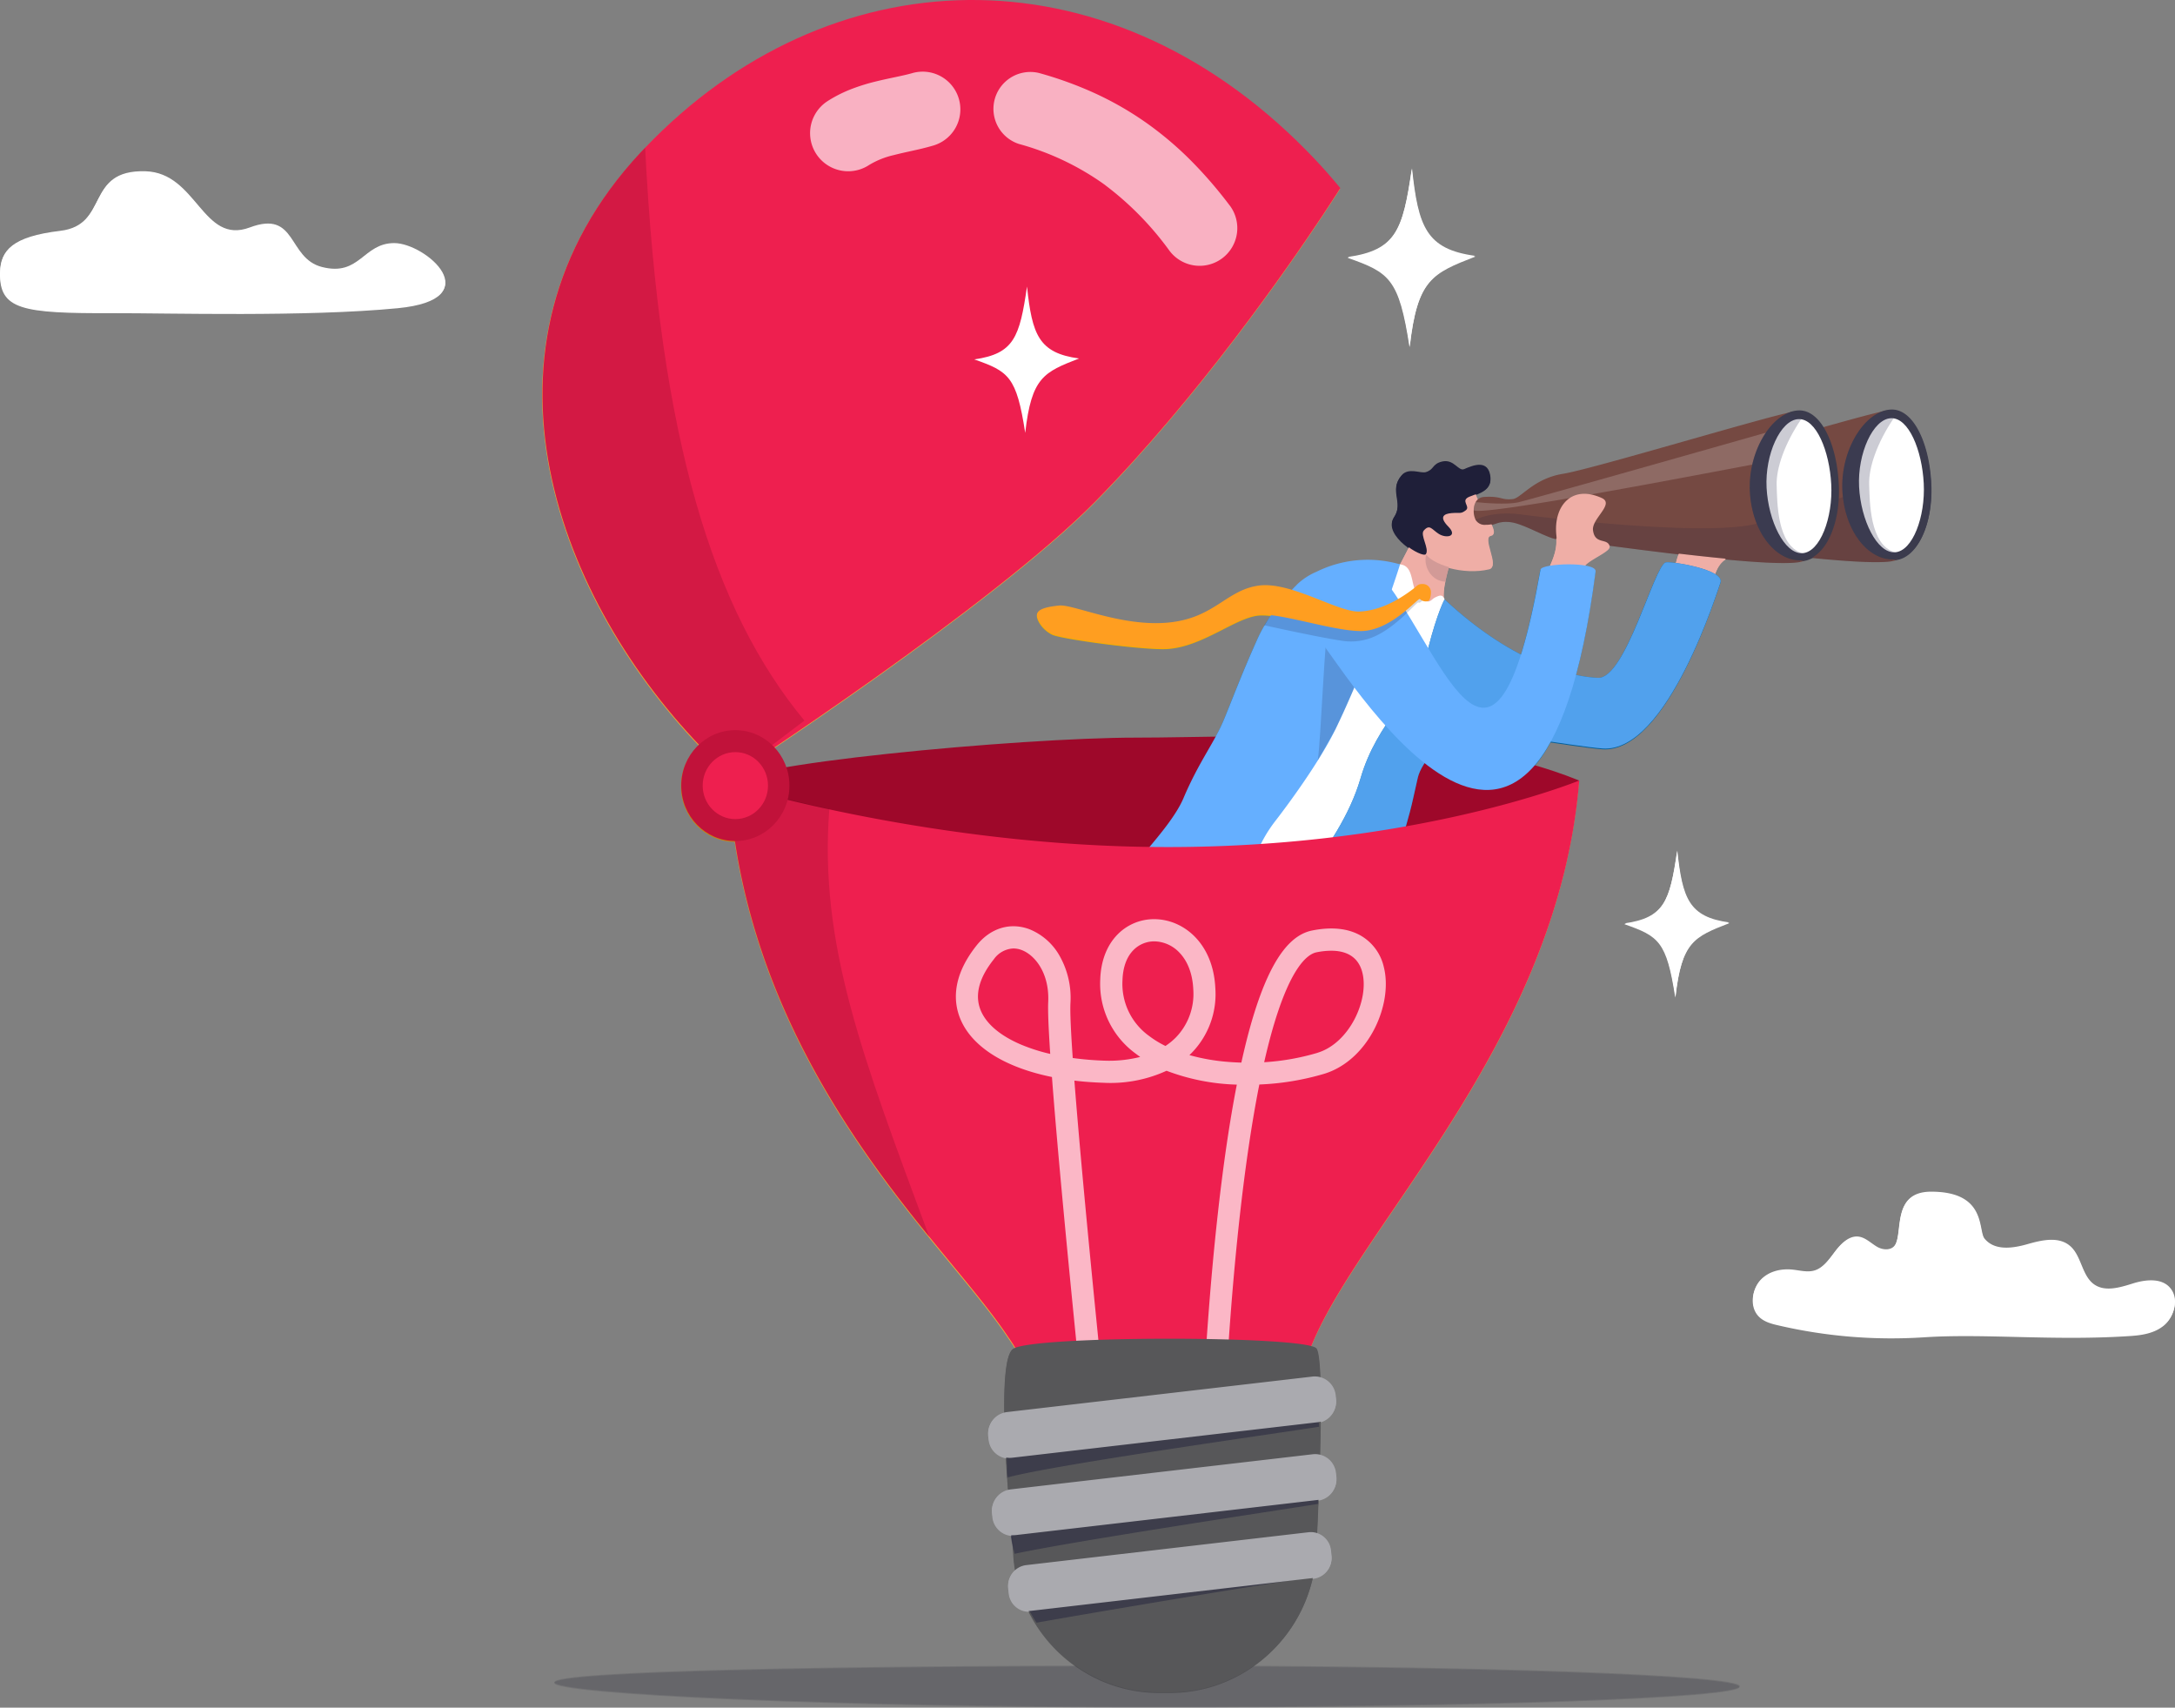 <svg xmlns="http://www.w3.org/2000/svg" width="613.376" height="481.532" viewBox="0 0 613.376 481.532">
  <rect x="0" y="0" width="613.376" height="481.532" fill="#808080" stroke="none"/>
  <g id="Group_1574" data-name="Group 1574" transform="translate(-142.402 -102.856)">
    <path id="Path_52960" data-name="Path 52960" d="M928.93,1786.391c0,3.214,78.865,6.968,169.737,6.968s164.55-2.613,164.55-5.84-73.665-5.84-164.55-5.84S928.93,1783.165,928.93,1786.391Z" transform="translate(-630.253 -1208.97)" fill="#32323f" opacity="0.18"/>
    <path id="Path_52961" data-name="Path 52961" d="M1321.739,978.831c-39.53-16-92.219-12.1-124.993-12.1s-115.378,7.675-114.85,13.4,27.835,58.007,60.613,58.007,152.957-28.484,152.957-28.484Z" transform="translate(-734.056 -655.652)" fill="#db9923"/>
    <path id="Path_52962" data-name="Path 52962" d="M1816.82,708.251a5.628,5.628,0,0,0,.517,2.716,2.971,2.971,0,0,0,2.838,1.424c2.912.058,3.262-1.388,7.1-.964s11.008,4.953,13.5,4.843c2.25-.1,57.759,8.4,68.2,6.37a5.9,5.9,0,0,0,.913-.247c.472-.183.736-.415.768-.7.042-.354.077-.884.106-1.559.321-7.045.071-30.091-1.607-37.5-.338-1.475-.73-2.33-1.189-2.311a15.434,15.434,0,0,0-2.189.392c-11.056,2.491-55.78,16-63.7,17.268-8.388,1.34-11.843,6.871-14.224,7.138-3.365.373-3.079-.893-8.015-.6C1817.167,704.671,1816.81,707.22,1816.82,708.251Z" transform="translate(-1232.787 -461.578)" fill="#754942"/>
    <path id="Path_52963" data-name="Path 52963" d="M1818.43,758.939a3,3,0,0,0,2.838,1.424c2.912.058,3.262-1.388,7.1-.964s11.008,4.953,13.5,4.843c2.25-.1,57.76,8.4,68.2,6.37l-.112-.193-1.427-2.452c-2.783-4.779-5.412-9.285-7.26-12.447l-2.639-4.5a5.737,5.737,0,0,1-2.7,1.755c-11.959,4.747-56.705,5.756-64.7,4.705C1824.363,756.551,1820.047,758.158,1818.43,758.939Z" transform="translate(-1233.881 -509.55)" fill="#1f1f39" opacity="0.16"/>
    <path id="Path_52964" data-name="Path 52964" d="M2059.054,702.639c.437,8.4,4.207,15.131,9.082,17.953A10,10,0,0,0,2073.97,722c6.2-.482,10.753-9.944,10.153-21.494s-5.142-21.015-11.352-20.768a8.178,8.178,0,0,0-2.645.566h0a12.275,12.275,0,0,0-3.979,2.622C2061.777,687.084,2058.646,694.749,2059.054,702.639Z" transform="translate(-1397.147 -461.175)" fill="#3b3b4d"/>
    <path id="Path_52965" data-name="Path 52965" d="M2073.713,706.7c.485,9.368,5.039,18.73,10.075,18.47s8.645-10.047,8.16-19.415-4.245-18.64-9.281-18.393S2073.227,697.326,2073.713,706.7Z" transform="translate(-1407.094 -466.346)" fill="#fff"/>
    <path id="Path_52966" data-name="Path 52966" d="M2059.054,703.843c.437,8.4,4.207,15.131,9.082,17.953,4.763.411,10.066.694,5.7-.595-7.119-2.105-7.07-14.321-7.238-19.122s2.269-11.8,6.9-18.64l-3.378-1.928h0c-.122.08-1.928,1.25-3.979,2.622C2061.777,688.288,2058.646,695.953,2059.054,703.843Z" transform="translate(-1397.147 -462.379)" fill="#3d3d59" opacity="0.26"/>
    <path id="Path_52967" data-name="Path 52967" d="M1922.857,790.2c1.729-14.279,8.459-7.1,11.621-15.105.517-1.314-5.8-10.429-11.248-7.739s-9.674,10.847-10.423,15.022,4.159,6.45,5.627,6.428S1922.857,790.2,1922.857,790.2Z" transform="translate(-1297.873 -520.301)" fill="#efaea6"/>
    <path id="Path_52968" data-name="Path 52968" d="M1654.68,799.461l9.776,5.4s9.555,5.113,8.427,2.25c-1.51-3.831-.257-6.887-.582-9.227a18.041,18.041,0,0,1,.4-5.431,56.874,56.874,0,0,1,1.784-6.711l.418-.778-.3-2.719-.884-7.958s-8.054,1.241-9.992,5.734C1661.959,784.124,1655.712,794.659,1654.68,799.461Z" transform="translate(-1122.758 -525.341)" fill="#efaea6"/>
    <path id="Path_52969" data-name="Path 52969" d="M1698.907,807.445a56.88,56.88,0,0,1,1.784-6.711l.418-.778-.3-2.719-1.028-.858a49.629,49.629,0,0,0-5.669,2.693C1692.252,800.372,1693.428,807.114,1698.907,807.445Z" transform="translate(-1148.958 -540.332)" fill="#1f1f39" opacity="0.14"/>
    <path id="Path_52970" data-name="Path 52970" d="M1550.857,815.6c4.766.485,2.3,7.97,6.5,10.027,2.211,1.086,2.111-.141,3.619-.8.926-.408,1.845-.913,2.459.614,12.463,31.027-32.216,79.318-31.062,84.367.942,4.133-19.926,4.127-30.162-3.214-14.032-10.043-6.219-27.125-4.458-30.284s34.067-55.87,34.067-55.87A89.864,89.864,0,0,0,1550.857,815.6Z" transform="translate(-1013.712 -553.375)" fill="#fff"/>
    <path id="Path_52971" data-name="Path 52971" d="M1689.044,819.542c-.643,1.565-14.826,48.054-33.247,46.7-8.147-.6-35.462-5.766-40.88-4.085-4.126,1.286-10.149,7.835-11.191,12.3-.835,3.593-1.539,7.1-2.23,9.642-1.774,6.511-8.208,29.937-12.855,33.029-6.229,4.152-22.025,4.107-23.808.321-3.06-6.521,16.568-21.629,22.735-42.786,4.766-16.355,15.532-22.841,19.032-36.532,2.645-10.362,4.667-13.939,4.667-13.939,20.292,18.962,37.213,21.931,43.287,22.127,7.8.254,15.809-31.586,19.071-32.547C1674.928,813.371,1690.586,815.791,1689.044,819.542Z" transform="translate(-1061.566 -552.104)" fill="#0267a4"/>
    <path id="Path_52972" data-name="Path 52972" d="M1689.044,819.542c-.643,1.565-14.826,48.054-33.247,46.7-8.147-.6-35.462-5.766-40.88-4.085-4.126,1.286-10.149,7.835-11.191,12.3-.835,3.593-1.539,7.1-2.23,9.642-1.774,6.511-8.208,29.937-12.855,33.029-6.229,4.152-22.025,4.107-23.808.321-3.06-6.521,16.568-21.629,22.735-42.786,4.766-16.355,15.532-22.841,19.032-36.532,2.645-10.362,4.667-13.939,4.667-13.939,20.292,18.962,37.213,21.931,43.287,22.127,7.8.254,15.809-31.586,19.071-32.547C1674.928,813.371,1690.586,815.791,1689.044,819.542Z" transform="translate(-1061.566 -552.104)" fill="#1f1f39" opacity="0.11"/>
    <path id="Path_52973" data-name="Path 52973" d="M1423.634,904.961c-1.073,8.89,22.275,8.035,30.827,3.9,7.093-3.448,4.821-12.415,13.444-23.564,4.364-5.631,11.457-15.491,15.786-23.574.427-.8.826-1.578,1.2-2.333,3.089-6.351,6.061-13.357,8.677-19.99,1.2-3.015,2.324-5.955,3.352-8.722.643-1.777,1.286-3.484,1.861-5.091,2.137-5.955,3.667-10.606,4.3-12.653a32.611,32.611,0,0,0-23.567,2.079,18.527,18.527,0,0,0-5.438,3.535c-1.314,1.392-7.594,7.392-11.2,15.391-4.352,9.642-7.025,16.854-9.455,22.738-2.677,6.492-7.042,11.84-11.425,22.195C1438.068,888.146,1424.2,900.317,1423.634,904.961Z" transform="translate(-965.942 -550.691)" fill="#0069a8"/>
    <path id="Path_52974" data-name="Path 52974" d="M1601.829,865.15c-1.064,2.571-2.208,33.816-3.079,39.36.427-.794,4.628-8.073,5-8.828,3.089-6.351,6.061-13.357,8.677-19.99Z" transform="translate(-1084.803 -587)" fill="#1f1f39" opacity="0.18"/>
    <path id="Path_52975" data-name="Path 52975" d="M1700.556,753.23c1.179,4.123,7.3,11.21,4.464,11.785s2.5,8.706-.495,9.426c-7.257,1.748-16.571-1.141-18.216-4.47s-3.079-13.286-3.079-13.286Z" transform="translate(-1142.132 -511.05)" fill="#efaea6"/>
    <path id="Path_52976" data-name="Path 52976" d="M1680.714,739.667c2.356-.206,2.536.321,3.995-.791s-1.771-2.761,1.141-3.879,6.18-1.986,5.814-5.492c-.533-5.078-4.8-3.391-7.392-2.25-1.684.736-2.873-2.992-6.351-2.105-2.729.7-2.089,2.25-4.5,2.966-1.453.44-4.821-1.4-6.788.858-3.632,4.178.749,7.517-2.118,11.782-3.343,4.972,8.035,11.772,8.935,10.48,1.057-1.51-1.707-5.38-.585-6.653,1.687-1.928,2.272-.273,4.249.964,2.115,1.311,5.422.736,2.667-2.07S1678.583,739.85,1680.714,739.667Z" transform="translate(-1129.017 -491.901)" fill="#1f1f39"/>
    <path id="Path_52977" data-name="Path 52977" d="M1735.619,709.048a5.67,5.67,0,0,0,.514,2.716,2.969,2.969,0,0,0,2.841,1.424c2.912.055,3.259-1.392,7.1-.964s11.008,4.956,13.5,4.843c2.25-.1,57.76,8.4,68.2,6.37a5.521,5.521,0,0,0,.91-.247c.472-.183.739-.411.771-.694.039-.357.077-.884.106-1.562.321-7.045.071-30.088-1.607-37.493-.321-1.475-.73-2.33-1.186-2.311a15.215,15.215,0,0,0-2.192.389c-11.056,2.494-55.776,16.005-63.7,17.271-8.388,1.34-11.843,6.868-14.224,7.138-3.368.373-3.082-.893-8.035-.6a2.844,2.844,0,0,0-2.484,1.5A4.73,4.73,0,0,0,1735.619,709.048Z" transform="translate(-1177.684 -462.121)" fill="#754942"/>
    <path id="Path_52978" data-name="Path 52978" d="M1737.22,759.746a3.016,3.016,0,0,0,2.838,1.424c2.915.055,3.262-1.392,7.1-.964s11,4.956,13.5,4.843c2.25-.1,57.763,8.407,68.2,6.37l-.112-.19-1.43-2.455c-2.783-4.779-5.412-9.282-7.26-12.444l-2.639-4.5c-.415.643,2.224,7.958.874,8.494-11.959,4.75-60.276-.964-68.275-2.034C1743.153,757.348,1738.84,758.955,1737.22,759.746Z" transform="translate(-1178.771 -510.1)" fill="#1f1f39" opacity="0.16"/>
    <path id="Path_52979" data-name="Path 52979" d="M1735.619,719.825c1.967,2.047,73.372-11.949,80.989-13.276l4.821-9.539s-70.384,20.042-73.408,20.643-8.453.244-10.747,0c-.415-.042-.8-.064-1.135-.064A4.731,4.731,0,0,0,1735.619,719.825Z" transform="translate(-1177.684 -472.898)" fill="#fff" opacity="0.18"/>
    <path id="Path_52980" data-name="Path 52980" d="M1977.854,703.429c.434,8.4,4.207,15.134,9.082,17.956a10.01,10.01,0,0,0,5.83,1.411c6.2-.482,10.754-9.947,10.156-21.5s-5.142-21.012-11.354-20.768a8.246,8.246,0,0,0-2.642.566h0a12.182,12.182,0,0,0-3.979,2.619C1980.577,687.877,1977.446,695.539,1977.854,703.429Z" transform="translate(-1342.044 -461.711)" fill="#3b3b4d"/>
    <path id="Path_52981" data-name="Path 52981" d="M1992.5,707.494c.489,9.372,5.042,18.73,10.079,18.47s8.645-10.043,8.16-19.415-4.249-18.64-9.282-18.39S1992.017,698.122,1992.5,707.494Z" transform="translate(-1351.983 -466.889)" fill="#fff"/>
    <path id="Path_52982" data-name="Path 52982" d="M1977.854,704.64c.434,8.4,4.207,15.134,9.082,17.956,4.763.411,10.066.691,5.7-.6-7.119-2.105-7.07-14.318-7.241-19.119s2.272-11.808,6.9-18.64l-3.375-1.928h0c-.125.08-1.928,1.25-3.979,2.619C1980.577,689.088,1977.446,696.75,1977.854,704.64Z" transform="translate(-1342.044 -462.922)" fill="#3d3d59" opacity="0.26"/>
    <path id="Path_52983" data-name="Path 52983" d="M1807.482,774.167c.5-1.678,7.427-4.368,7.087-5.682-.643-2.449-4.178-.347-4.705-4.535-.4-3.262,6.177-7.392,2.471-9.076-8.677-3.924-13.672,2.475-12.807,10.522.672,6.257-3.365,9.892-4.037,15.166s10.956,1.417,10.956,1.417A35.52,35.52,0,0,1,1807.482,774.167Z" transform="translate(-1218.295 -511.36)" fill="#efaea6"/>
    <path id="Path_52984" data-name="Path 52984" d="M1611.224,817.4c17.831,20.466,32.54,75.735,46.006-.354.322-1.829,15.9-2.3,15.536.527-15.851,122.271-71.431,26.354-79.273,17.355-3.326-3.818,1.028-19.534,7.887-18.393S1611.224,817.4,1611.224,817.4Z" transform="translate(-1080.462 -553.35)" fill="#0069a8"/>
    <path id="Path_52985" data-name="Path 52985" d="M1595.343,843.036c-.434-.424-7.283,8.436-14.646,10.39a16.144,16.144,0,0,1-6.264.5c-6.177-.813-22.584-4.458-22.584-4.458a30.433,30.433,0,0,1,6.193-7.321c5.239,2.815,13.624,5.232,16.886,5.486a23.554,23.554,0,0,0,7.019-.562,39.478,39.478,0,0,0,10.927-4.541c1.491-.871,2-2.533,3.535-2.3C1598.5,840.546,1595.9,843.592,1595.343,843.036Z" transform="translate(-1052.976 -570.077)" fill="#1f1f39" opacity="0.18"/>
    <path id="Path_52986" data-name="Path 52986" d="M1463.546,835.185a2.269,2.269,0,0,0-2.33-2.349c-1.375-.039-1.523.511-2.732,1.427-3.632,2.754-9,6.074-15.105,6.331s-19.441-8.645-28.558-7.292-12.386,9.23-25.5,10.432-26.694-5.21-30.564-4.821-6.245,1.086-6.251,2.606,1.735,4.159,4.352,5.412,26.193,4.442,32.5,4.017c10.284-.691,19.688-9.32,26.306-9.465,2.783-.061,6.8.736,11.1,1.684,5.914,1.3,12.361,2.892,16.841,2.947,8.633.1,16.3-9.452,16.838-9.034a2.33,2.33,0,0,0,2.163.614C1463.379,837.57,1463.546,836.05,1463.546,835.185Z" transform="translate(-917.701 -565.07)" fill="#f4ad00"/>
    <path id="Path_52987" data-name="Path 52987" d="M1321.805,1005.26c-5.66,70.538-58.026,121.522-74.047,156h0c-3.249,7-5.033,13.427-4.673,19.392v.611h0c.051,5.284-3.387,9.384-8.819,12.3h0a40.495,40.495,0,0,1-9.76,3.555c-1.041.25-2.111.469-3.214.665-1.257.235-2.542.424-3.876.575h-.039c-.087,0-.177.022-.264.029a76.462,76.462,0,0,1-31.136-2.745c-.485-.157-.964-.321-1.43-.485-.177-.071-.344-.132-.511-.189h0a42.03,42.03,0,0,1-5.734-2.571c-.167-.09-.321-.186-.5-.28-.321-.186-.643-.382-.964-.578l-.469-.3-.463-.321-.1-.067c-.254-.17-.5-.344-.742-.517l-.052-.042c-.145-.106-.289-.212-.431-.321l-.321-.251-.5-.408c-.228-.19-.453-.382-.668-.575l-.067-.061c-.1-.087-.19-.17-.28-.257l-.051-.048-.235-.225c-.321-.321-.643-.643-.935-.964a15.344,15.344,0,0,1-4.178-9.568,17.726,17.726,0,0,0-.762-4.12h0a43.5,43.5,0,0,0-5.734-11.213c-5.28-7.974-13.331-17.294-22.291-28.317-23.268-28.565-52.98-70.454-56.564-127.674,0,0,53.2,16.516,116.409,17.676C1272.913,1025.369,1321.805,1005.26,1321.805,1005.26Z" transform="translate(-734.122 -682.081)" fill="#f2b233"/>
    <g id="Group_1566" data-name="Group 1566" transform="translate(411.867 362.272)" opacity="0.75">
      <path id="Path_52988" data-name="Path 52988" d="M1401.849,1140.446a13.735,13.735,0,0,0-6.614-8.97c-3.571-2-8.137-2.465-13.569-1.392-4.011.787-7.491,3.857-10.644,9.381-2.529,4.432-4.891,10.606-7.022,18.348q-1.212,4.4-2.34,9.529c-1.35-.035-2.7-.109-4.037-.225a56.058,56.058,0,0,1-10.606-1.887q.321-.3.617-.607a23.7,23.7,0,0,0,6.688-18.258c-.595-12.8-9.1-19.466-17.242-19.466h-.119a14.34,14.34,0,0,0-10.39,4.5c-2.925,3.082-4.551,7.43-4.708,12.573a24.333,24.333,0,0,0,9.963,20.81c.427.321.868.643,1.314.964a35.762,35.762,0,0,1-10.188,1.044,87.061,87.061,0,0,1-8.867-.733c-.514-7.421-.778-12.952-.643-15.5a24,24,0,0,0-2.979-13.157,17.149,17.149,0,0,0-8.562-7.646c-5.444-2.05-11.027-.344-14.935,4.564-7.411,9.3-6.428,16.741-4.3,21.35,3.513,7.594,12.7,13.132,25.563,15.748,1.388,18.444,3.908,44.943,6.158,67.565.424,4.245.836,8.356,1.231,12.248.411,4.069.8,7.9,1.167,11.4q.2,2.025.4,3.9c.061.591.122,1.17.18,1.735.5,4.821.906,8.726,1.186,11.406.222,2.079.36,3.416.408,3.857a3.127,3.127,0,0,0,3.1,2.8,2.918,2.918,0,0,0,.322-.019,3.127,3.127,0,0,0,2.78-3.439c0-.1-.1-.99-.267-2.552-.247-2.324-.643-6.106-1.147-10.995a3.648,3.648,0,0,0-.045-.415c-.18-1.748-.373-3.632-.578-5.631-.357-3.481-.749-7.315-1.163-11.4-.424-4.178-.871-8.642-1.331-13.264-2.2-22.1-4.663-47.944-6.071-66.18q3.924.466,8.192.611a37.949,37.949,0,0,0,17.8-3.387,60.3,60.3,0,0,0,19.817,3.908c-2,10.223-3.77,22.25-5.306,35.947-1.1,9.757-1.967,19.5-2.661,28.552-.456,5.962-.832,11.621-1.144,16.786-.244,4.085-.45,7.858-.617,11.223-.1,2-.183,3.857-.26,5.547v.051c-.3,6.807-.418,10.927-.418,11.059a.9.9,0,0,0,0,.132,3.134,3.134,0,0,0,3.043,3.079h.083a3.13,3.13,0,0,0,3.053-2.455,2.757,2.757,0,0,0,.074-.591c0-.116.113-4.085.4-10.644q.038-.807.077-1.668.083-1.826.183-3.876c.167-3.355.37-7.131.617-11.223.321-5.3.707-11.142,1.176-17.3.684-8.893,1.546-18.448,2.616-28.012,1.581-14.077,3.41-26.331,5.464-36.638a74.719,74.719,0,0,0,18.226-3C1397.536,1166.726,1404.478,1150.956,1401.849,1140.446Zm-102.1,21.912c-5.766-2.417-9.706-5.637-11.406-9.32-2.022-4.377-.839-9.365,3.513-14.829a7.12,7.12,0,0,1,5.534-3.047,6.458,6.458,0,0,1,2.3.44c3.876,1.459,7.877,6.669,7.5,14.649-.122,2.529.1,7.713.566,14.642A50.067,50.067,0,0,1,1299.745,1162.359Zm40.495.292a28.135,28.135,0,0,1-4.609-2.828,18.062,18.062,0,0,1-7.5-15.655c.244-8.076,4.946-10.979,8.893-11.011h.067a9.962,9.962,0,0,1,7.071,3.153c2.365,2.455,3.725,6.032,3.927,10.342a17.613,17.613,0,0,1-4.895,13.582,18.4,18.4,0,0,1-2.95,2.417Zm42.911,1.912a66.819,66.819,0,0,1-15.057,2.658q.938-4.136,1.928-7.758c5.242-19.055,10.284-22.741,12.855-23.239a21.2,21.2,0,0,1,4.114-.44c3.857,0,7.591,1.379,8.793,6.18,1.919,7.688-3.641,19.865-12.631,22.6Z" transform="translate(-1281.125 -1126.9)" fill="#fff"/>
    </g>
    <g id="Group_1567" data-name="Group 1567" transform="translate(347.842 324.48)" opacity="0.19">
      <path id="Path_52989" data-name="Path 52989" d="M1138.474,1136.724c-23.268-28.565-52.98-70.194-56.564-127.413l28.356,6.749C1107.328,1054.256,1119.638,1085.874,1138.474,1136.724Z" transform="translate(-1081.91 -1009.31)" fill="#ea4f26"/>
    </g>
    <path id="Path_52990" data-name="Path 52990" d="M1143.431,373.468s-1.742,2.783-4.9,7.549c-10.188,15.353-35.127,51.239-64.052,80.677-29.134,29.654-102.844,77.621-102.844,77.621q-3.384-3.092-6.714-6.453c-41.941-42.368-70.194-114.529-18.769-169.534.389-.424.794-.842,1.215-1.26,51.422-53.81,129.139-57.528,186.587.881.784.794,1.556,1.607,2.317,2.4Q1140.044,369.345,1143.431,373.468Z" transform="translate(-623.124 -217.339)" fill="#f2b233"/>
    <g id="Group_1568" data-name="Group 1568" transform="translate(370.775 123.281)" opacity="0.65">
      <path id="Path_52991" data-name="Path 52991" d="M1181.941,383.759c-1.237.354-2.828.7-4.583,1.073s-3.7.775-5.746,1.286a55.879,55.879,0,0,0-6.479,2.012,37.821,37.821,0,0,0-6.855,3.432l-.071.048a10.737,10.737,0,1,0,11.6,18.075l.151-.1a23.622,23.622,0,0,1,6.955-2.767c1.5-.392,3.15-.755,4.969-1.16s3.815-.842,6.106-1.517a10.629,10.629,0,0,0-5.939-20.411Z" transform="translate(-1153.266 -383.295)" fill="#fff"/>
      <path id="Path_52992" data-name="Path 52992" d="M1379.941,420.99a121.78,121.78,0,0,0-10.712-12.415,95.779,95.779,0,0,0-12.807-10.866,90.948,90.948,0,0,0-14.655-8.4,106.063,106.063,0,0,0-15.59-5.637h0a10.406,10.406,0,1,0-5.65,20.03,75.675,75.675,0,0,1,23.744,11.173,86.813,86.813,0,0,1,18.663,18.869l.019.026a10.628,10.628,0,1,0,17.056-12.685Z" transform="translate(-1261.624 -383.274)" fill="#fff"/>
    </g>
    <g id="Group_1569" data-name="Group 1569" transform="translate(295.313 144.727)" opacity="0.19">
      <path id="Path_52993" data-name="Path 52993" d="M947.413,450c4.1,82.323,19.129,130.383,44.907,161.538l-20.639,15.709q-3.387-3.092-6.717-6.453C923.023,578.423,894.77,506.265,946.2,451.26Q946.78,450.643,947.413,450Z" transform="translate(-918.464 -450)" fill="#ea4f26"/>
    </g>
    <ellipse id="Ellipse_1694" data-name="Ellipse 1694" cx="15.253" cy="15.635" rx="15.253" ry="15.635" transform="translate(334.443 308.977)" fill="#cc820a"/>
    <ellipse id="Ellipse_1695" data-name="Ellipse 1695" cx="9.211" cy="9.442" rx="9.211" ry="9.442" transform="translate(340.486 315.17)" fill="#f4c83d"/>
    <path id="Path_52994" data-name="Path 52994" d="M1267.53,1637" transform="translate(-860.032 -1110.789)" fill="none" stroke="#fff" stroke-linecap="round" stroke-width="23.99"/>
    <path id="Path_52995" data-name="Path 52995" d="M1323.841,1517.188c.026,1.488.071,3.008.125,4.548.183,4.927.492,10,.829,14.6.112,1.572.235,3.088.35,4.525.575,7.07,1.125,12.174,1.125,12.174,0,.871.026,1.739.083,2.594a41.642,41.642,0,0,0,24.13,35.352c.829.382,1.681.739,2.539,1.064a40.846,40.846,0,0,0,14.575,2.651h2.97a40.876,40.876,0,0,0,21.789-6.292,41.78,41.78,0,0,0,19.259-30.9,42.7,42.7,0,0,0,.241-4.561s.029-.533.074-1.488c.077-1.472.193-3.969.321-7.1.151-3.535.322-7.845.466-12.428.077-2.427.145-4.924.2-7.414.1-4.387.151-8.748.125-12.646,0-2.491-.064-4.792-.154-6.785-.177-3.857-.508-6.572-1.061-7.315-2.741-3.664-80.1-3.718-85.592.109C1324.169,1499.319,1323.664,1507.547,1323.841,1517.188Z" transform="translate(-898.224 -1014.438)" fill="#575759"/>
    <path id="Path_52996" data-name="Path 52996" d="M1326.091,1576.977c12.855-3.535,75.934-12.415,87.825-14.292-.116-1.575-.235-3.092-.35-4.525l-87.581,8.947A60.085,60.085,0,0,0,1326.091,1576.977Z" transform="translate(-899.593 -1057.287)" fill="#2c2c42" opacity="0.6"/>
    <path id="Path_52997" data-name="Path 52997" d="M1329.744,1644.5c16.966-3.641,74.751-12.325,85.636-14.073a41.4,41.4,0,0,0-.517-4.5l-86.546,8.015A51.907,51.907,0,0,0,1329.744,1644.5Z" transform="translate(-901.278 -1103.276)" fill="#2c2c42" opacity="0.6"/>
    <path id="Path_52998" data-name="Path 52998" d="M1407.626,1533.293l.132,1.173a5.968,5.968,0,0,1-5.3,6.547L1316.468,1551a5.923,5.923,0,0,1-6.62-5.161l-.135-1.173a5.968,5.968,0,0,1,5.3-6.547l85.99-9.992a5.926,5.926,0,0,1,6.624,5.161Z" transform="translate(-888.636 -1036.877)" fill="#aaaaaf"/>
    <path id="Path_52999" data-name="Path 52999" d="M1409.952,1601.469l.135,1.173a5.939,5.939,0,0,1-5.239,6.54l-85.125,9.9a5.9,5.9,0,0,1-6.566-5.168l-.132-1.173a5.933,5.933,0,0,1,5.239-6.537l85.126-9.9a5.9,5.9,0,0,1,6.563,5.168Z" transform="translate(-890.882 -1083.141)" fill="#aaaaaf"/>
    <path id="Path_53000" data-name="Path 53000" d="M1337.82,1697.954a42.133,42.133,0,0,0,4.557,9.082c19.515-3.448,64.319-10.966,77.965-12.855a41.525,41.525,0,0,0,.781-4.721Z" transform="translate(-907.731 -1146.389)" fill="#2c2c42" opacity="0.6"/>
    <path id="Path_53001" data-name="Path 53001" d="M1418.237,1669.92l.132,1.173a5.761,5.761,0,0,1-4.872,6.5l-79.887,9.3a5.722,5.722,0,0,1-6.2-5.21l-.132-1.173a5.759,5.759,0,0,1,4.872-6.5l79.887-9.3A5.706,5.706,0,0,1,1418.237,1669.92Z" transform="translate(-900.549 -1129.567)" fill="#aaaaaf"/>
    <path id="Path_53002" data-name="Path 53002" d="M553.773,490.908c8.816,0,26.935,15.639,1.041,18.145s-64.676,1.353-80.369,1.4c-25.618.087-31.971-.964-31.766-11.428.116-6.058,3.387-9.979,16.892-11.57,14.048-1.655,6.871-17.278,24.017-16.8,14.607.4,16.1,20.852,29.461,15.841s10.567,8.645,20.341,11.152C544.132,500.408,544.958,490.908,553.773,490.908Z" transform="translate(-300.273 -319.285)" fill="#fff"/>
    <path id="Path_53003" data-name="Path 53003" d="M2028.848,1406.831a140.764,140.764,0,0,1-41.076-3.4c-2.1-.476-4.339-1.112-5.766-2.892-2.16-2.677-1.51-7.183.82-9.68s5.843-3.246,9.082-2.892c2.076.222,4.2.836,6.206.2,2.5-.794,4.159-3.307,5.836-5.5s3.947-4.355,6.534-4.011c1.928.257,3.465,1.861,5.187,2.864s4.229,1.109,5.216-.739c2.118-3.956-.852-14.8,10.043-14.8,15.729,0,13.157,10.927,15.054,13.235,2.87,3.513,7.977,2.738,12.135,1.552s9.108-2.317,12.316.823c2.78,2.722,3.066,7.713,6.023,10.2,3.15,2.651,7.62,1.237,11.435.048s8.732-1.629,10.946,1.986c1.854,3.034.469,7.434-2.169,9.642s-6.106,2.764-9.439,2.986C2065.689,1407.908,2046.129,1405.681,2028.848,1406.831Z" transform="translate(-1343.991 -926.87)" fill="#fff"/>
    <path id="Path_53004" data-name="Path 53004" d="M1297.34,592.383c11.194-1.607,12.794-6.225,14.87-20.543,1.453,13.585,3.3,18.737,14.684,20.286-9.928,3.857-13.418,5.28-15.189,20.98C1309.263,597.2,1307.081,595.8,1297.34,592.383Z" transform="translate(-880.262 -387.956)" fill="#fff"/>
    <path id="Path_53005" data-name="Path 53005" d="M1868,1087.2c11.194-1.607,12.794-6.225,14.871-20.543,1.453,13.585,3.3,18.737,14.684,20.286-9.928,3.857-13.418,5.28-15.186,20.98C1879.917,1092.024,1877.735,1090.619,1868,1087.2Z" transform="translate(-1267.52 -723.748)" fill="#fff"/>
    <path id="Path_53006" data-name="Path 53006" d="M1625.1,493.1c13.63-1.957,15.578-7.582,18.107-25.013,1.764,16.539,4.021,22.818,17.879,24.7-12.087,4.715-16.336,6.428-18.492,25.544C1639.617,498.972,1636.959,497.259,1625.1,493.1Z" transform="translate(-1102.684 -317.55)" fill="#fff"/>
    <path id="Path_53007" data-name="Path 53007" d="M929.17,1785.682c0,3.214,78.868,6.968,169.74,6.968s164.55-2.613,164.55-5.84-73.665-5.84-164.55-5.84S929.17,1782.455,929.17,1785.682Z" transform="translate(-630.416 -1208.488)" fill="#32323f" opacity="0.18"/>
    <path id="Path_53008" data-name="Path 53008" d="M1321.985,978.121c-39.531-16-92.215-12.1-124.993-12.1s-115.378,7.675-114.847,13.4,27.835,58.007,60.61,58.007,152.957-28.484,152.957-28.484Z" transform="translate(-734.225 -655.17)" fill="#9e082a"/>
    <path id="Path_53009" data-name="Path 53009" d="M1817.068,707.541a5.623,5.623,0,0,0,.514,2.716,2.97,2.97,0,0,0,2.838,1.424c2.915.058,3.262-1.392,7.1-.964s11,4.953,13.5,4.843c2.25-.1,57.763,8.4,68.2,6.37a5.489,5.489,0,0,0,.91-.251c.472-.18.739-.411.771-.694.039-.354.074-.884.106-1.559.322-7.045.071-30.091-1.607-37.5-.321-1.475-.729-2.33-1.186-2.311a15.364,15.364,0,0,0-2.192.392c-11.056,2.491-55.777,16-63.7,17.268-8.388,1.34-11.843,6.871-14.224,7.138-3.365.373-3.082-.893-8.015-.6C1817.412,703.961,1817.045,706.5,1817.068,707.541Z" transform="translate(-1232.955 -461.096)" fill="#754942"/>
    <path id="Path_53010" data-name="Path 53010" d="M1818.67,758.279a3,3,0,0,0,2.838,1.424c2.915.058,3.262-1.392,7.1-.964s11,4.953,13.5,4.843c2.25-.1,57.763,8.4,68.2,6.37-.039-.064-.077-.129-.113-.193-.479-.823-.964-1.642-1.427-2.452-2.783-4.779-5.415-9.285-7.26-12.447-1.607-2.77-2.642-4.5-2.642-4.5a5.7,5.7,0,0,1-2.7,1.752c-11.959,4.75-56.705,5.759-64.7,4.708C1824.6,755.875,1820.29,757.482,1818.67,758.279Z" transform="translate(-1234.043 -509.102)" fill="#1f1f39" opacity="0.16"/>
    <path id="Path_53011" data-name="Path 53011" d="M2059.3,701.929c.437,8.4,4.207,15.131,9.083,17.953a9.992,9.992,0,0,0,5.83,1.411c6.2-.482,10.757-9.944,10.156-21.494s-5.142-21.015-11.355-20.768a8.164,8.164,0,0,0-2.642.566h0a12.245,12.245,0,0,0-3.979,2.623C2062.026,686.374,2058.9,694.035,2059.3,701.929Z" transform="translate(-1397.316 -460.693)" fill="#3b3b4d"/>
    <path id="Path_53012" data-name="Path 53012" d="M2073.926,705.988c.485,9.368,5.039,18.73,10.076,18.47s8.645-10.047,8.16-19.415-4.246-18.64-9.282-18.393S2073.454,696.616,2073.926,705.988Z" transform="translate(-1407.24 -465.864)" fill="#fff"/>
    <path id="Path_53013" data-name="Path 53013" d="M2059.3,703.133c.437,8.4,4.207,15.131,9.083,17.953,4.763.411,10.066.694,5.7-.595-7.119-2.105-7.071-14.321-7.238-19.122s2.269-11.8,6.9-18.64l-3.375-1.928h0c-.122.08-1.928,1.25-3.979,2.622C2062.026,687.578,2058.9,695.24,2059.3,703.133Z" transform="translate(-1397.316 -461.897)" fill="#3d3d59" opacity="0.26"/>
    <path id="Path_53014" data-name="Path 53014" d="M1923.107,789.491c1.729-14.279,8.456-7.1,11.621-15.105.517-1.315-5.807-10.429-11.249-7.739s-9.674,10.847-10.423,15.022,4.159,6.45,5.627,6.428S1923.107,789.491,1923.107,789.491Z" transform="translate(-1298.043 -519.819)" fill="#efaea6"/>
    <path id="Path_53015" data-name="Path 53015" d="M1654.93,798.751l9.776,5.4s9.552,5.113,8.427,2.25c-1.514-3.831-.26-6.887-.582-9.227a17.934,17.934,0,0,1,.4-5.431,57.251,57.251,0,0,1,1.781-6.711l.418-.778-.3-2.719-.884-7.958s-8.051,1.241-9.992,5.734C1662.206,783.414,1655.962,793.962,1654.93,798.751Z" transform="translate(-1122.927 -524.859)" fill="#efaea6"/>
    <path id="Path_53016" data-name="Path 53016" d="M1699.146,806.735a57.2,57.2,0,0,1,1.781-6.711l.418-.778-.3-2.719-1.025-.858a49.371,49.371,0,0,0-5.669,2.693C1692.494,799.662,1693.683,806.4,1699.146,806.735Z" transform="translate(-1149.123 -539.85)" fill="#1f1f39" opacity="0.14"/>
    <path id="Path_53017" data-name="Path 53017" d="M1551.1,814.89c4.766.485,2.308,7.97,6.5,10.027,2.211,1.086,2.108-.141,3.615-.8.929-.408,1.848-.913,2.459.614,12.467,31.027-32.213,79.318-31.059,84.367.942,4.133-19.926,4.127-30.162-3.214-14.032-10.043-6.219-27.125-4.458-30.284s34.089-55.85,34.089-55.85A91.53,91.53,0,0,0,1551.1,814.89Z" transform="translate(-1013.881 -552.893)" fill="#fff"/>
    <path id="Path_53018" data-name="Path 53018" d="M1689.322,818.832c-.643,1.565-14.829,48.054-33.247,46.7-8.147-.6-35.465-5.766-40.883-4.085-4.123,1.286-10.149,7.835-11.191,12.3-.836,3.593-1.54,7.1-2.23,9.642-1.774,6.511-8.208,29.937-12.855,33.029-6.225,4.152-22.021,4.107-23.8.321-3.063-6.521,16.567-21.629,22.732-42.786,4.769-16.355,15.536-22.841,19.036-36.532,2.645-10.361,4.663-13.938,4.663-13.938,20.292,18.962,37.216,21.931,43.287,22.127,7.8.254,15.809-31.586,19.071-32.547C1675.194,812.661,1690.839,815.081,1689.322,818.832Z" transform="translate(-1061.756 -551.622)" fill="#0267a4"/>
    <path id="Path_53019" data-name="Path 53019" d="M1689.322,818.832c-.643,1.565-14.829,48.054-33.247,46.7-8.147-.6-35.465-5.766-40.883-4.085-4.123,1.286-10.149,7.835-11.191,12.3-.836,3.593-1.54,7.1-2.23,9.642-1.774,6.511-8.208,29.937-12.855,33.029-6.225,4.152-22.021,4.107-23.8.321-3.063-6.521,16.567-21.629,22.732-42.786,4.769-16.355,15.536-22.841,19.036-36.532,2.645-10.361,4.663-13.938,4.663-13.938,20.292,18.962,37.216,21.931,43.287,22.127,7.8.254,15.809-31.586,19.071-32.547C1675.194,812.661,1690.839,815.081,1689.322,818.832Z" transform="translate(-1061.756 -551.622)" fill="#65afff" opacity="0.8"/>
    <path id="Path_53020" data-name="Path 53020" d="M1423.924,904.211c-1.073,8.89,22.275,8.035,30.827,3.9,7.09-3.448,4.821-12.415,13.444-23.564,4.361-5.631,11.457-15.491,15.786-23.574.424-.8.826-1.578,1.2-2.333,3.085-6.351,6.058-13.357,8.677-19.99,1.2-3.015,2.32-5.955,3.352-8.722.643-1.777,1.286-3.484,1.861-5.091,2.137-5.955,3.667-10.606,4.3-12.653a32.612,32.612,0,0,0-23.567,2.079,18.464,18.464,0,0,0-5.438,3.535c-1.314,1.392-7.594,7.392-11.2,15.391-4.348,9.642-7.022,16.854-9.452,22.738-2.677,6.492-7.042,11.84-11.428,22.195C1438.342,887.419,1424.471,899.58,1423.924,904.211Z" transform="translate(-966.139 -550.182)" fill="#65afff"/>
    <path id="Path_53021" data-name="Path 53021" d="M1602.079,864.44c-1.064,2.571-2.208,33.816-3.079,39.36.424-.794,4.628-8.073,5-8.828,3.085-6.351,6.058-13.357,8.677-19.99Z" transform="translate(-1084.973 -586.519)" fill="#1f1f39" opacity="0.18"/>
    <path id="Path_53022" data-name="Path 53022" d="M1700.806,752.52c1.176,4.123,7.3,11.21,4.464,11.785s2.5,8.706-.5,9.426c-7.254,1.748-16.571-1.141-18.213-4.471s-3.079-13.286-3.079-13.286Z" transform="translate(-1142.302 -510.568)" fill="#efaea6"/>
    <path id="Path_53023" data-name="Path 53023" d="M1680.964,738.957c2.356-.206,2.536.321,3.995-.791s-1.771-2.761,1.141-3.879,6.177-1.986,5.811-5.492c-.53-5.078-4.792-3.391-7.392-2.25-1.681.736-2.87-2.992-6.347-2.105-2.729.7-2.089,2.25-4.5,2.966-1.453.44-4.821-1.4-6.788.858-3.632,4.178.749,7.517-2.118,11.782-3.342,4.972,8.035,11.772,8.935,10.48,1.057-1.511-1.707-5.38-.588-6.653,1.691-1.928,2.275-.273,4.252.964,2.112,1.311,5.419.733,2.668-2.07S1678.83,739.14,1680.964,738.957Z" transform="translate(-1129.186 -491.419)" fill="#1f1f39"/>
    <path id="Path_53024" data-name="Path 53024" d="M1735.86,708.348a5.633,5.633,0,0,0,.517,2.716,2.97,2.97,0,0,0,2.838,1.424c2.912.055,3.262-1.392,7.1-.964s11,4.956,13.5,4.843c2.25-.1,57.759,8.4,68.2,6.37a5.7,5.7,0,0,0,.91-.247c.472-.183.736-.411.771-.694.039-.357.074-.884.1-1.562.321-7.045.074-30.088-1.607-37.493-.321-1.475-.729-2.33-1.189-2.311a15.273,15.273,0,0,0-2.189.389c-11.056,2.494-55.776,16.005-63.7,17.271-8.388,1.34-11.846,6.868-14.228,7.138-3.365.373-3.079-.893-8.015-.6a2.844,2.844,0,0,0-2.484,1.5A4.737,4.737,0,0,0,1735.86,708.348Z" transform="translate(-1177.847 -461.646)" fill="#754942"/>
    <path id="Path_53025" data-name="Path 53025" d="M1737.47,758.954a3.016,3.016,0,0,0,2.838,1.424c2.912.055,3.262-1.392,7.1-.964s11,4.956,13.5,4.843c2.25-.1,57.76,8.407,68.2,6.37l-.112-.193c-.476-.823-.964-1.639-1.427-2.452-2.783-4.779-5.412-9.282-7.26-12.444L1817.666,751c-.415.643,2.221,7.958.871,8.494-11.959,4.75-60.273-.98-68.272-2.034C1743.4,756.563,1739.087,758.17,1737.47,758.954Z" transform="translate(-1178.939 -509.536)" fill="#1f1f39" opacity="0.16"/>
    <path id="Path_53026" data-name="Path 53026" d="M1735.859,719.125c1.97,2.047,73.372-11.949,80.989-13.28l4.821-9.536s-70.384,20.042-73.408,20.643-8.456.244-10.75,0c-.411-.042-.8-.064-1.131-.064A4.737,4.737,0,0,0,1735.859,719.125Z" transform="translate(-1177.846 -472.423)" fill="#fff" opacity="0.18"/>
    <path id="Path_53027" data-name="Path 53027" d="M1978.1,702.719c.437,8.4,4.21,15.134,9.086,17.956a10,10,0,0,0,5.83,1.411c6.2-.485,10.754-9.963,10.156-21.5s-5.142-21.012-11.355-20.768a8.266,8.266,0,0,0-2.645.566h0a12.291,12.291,0,0,0-3.982,2.622C1980.818,687.167,1977.691,694.829,1978.1,702.719Z" transform="translate(-1342.208 -461.229)" fill="#3b3b4d"/>
    <path id="Path_53028" data-name="Path 53028" d="M1992.752,706.784c.485,9.372,5.039,18.73,10.075,18.47s8.649-10.043,8.16-19.415-4.245-18.64-9.282-18.39S1992.267,697.412,1992.752,706.784Z" transform="translate(-1352.153 -466.407)" fill="#fff"/>
    <path id="Path_53029" data-name="Path 53029" d="M1978.1,703.93c.437,8.4,4.21,15.134,9.086,17.956,4.763.411,10.066.691,5.7-.6-7.119-2.105-7.071-14.318-7.238-19.119s2.269-11.808,6.9-18.64l-3.378-1.928h0c-.125.084-1.928,1.253-3.982,2.622C1980.818,688.378,1977.691,696.04,1978.1,703.93Z" transform="translate(-1342.208 -462.44)" fill="#3d3d59" opacity="0.26"/>
    <path id="Path_53030" data-name="Path 53030" d="M1807.732,773.457c.5-1.678,7.427-4.368,7.087-5.682-.643-2.449-4.178-.347-4.708-4.535-.4-3.262,6.177-7.392,2.471-9.076-8.677-3.924-13.668,2.475-12.8,10.522.672,6.257-3.368,9.892-4.037,15.166s10.953,1.417,10.953,1.417A35.612,35.612,0,0,1,1807.732,773.457Z" transform="translate(-1218.465 -510.878)" fill="#efaea6"/>
    <path id="Path_53031" data-name="Path 53031" d="M1611.468,816.69c17.83,20.466,32.54,75.735,46.01-.354.321-1.829,15.9-2.3,15.536.527-15.851,122.271-71.431,26.354-79.276,17.355-3.323-3.818,1.032-19.534,7.89-18.393S1611.468,816.69,1611.468,816.69Z" transform="translate(-1080.629 -552.867)" fill="#65afff"/>
    <path id="Path_53032" data-name="Path 53032" d="M1595.593,842.356c-.434-.424-7.283,8.433-14.646,10.39a16.147,16.147,0,0,1-6.264.5c-6.177-.813-22.584-4.458-22.584-4.458a30.433,30.433,0,0,1,6.193-7.321c5.235,2.815,13.624,5.232,16.882,5.486a23.569,23.569,0,0,0,7.022-.562,39.037,39.037,0,0,0,10.927-4.541c1.488-.871,2-2.533,3.535-2.3C1598.74,839.856,1596.149,842.9,1595.593,842.356Z" transform="translate(-1053.146 -569.615)" fill="#1f1f39" opacity="0.18"/>
    <path id="Path_53033" data-name="Path 53033" d="M1463.8,834.475a2.272,2.272,0,0,0-2.333-2.349c-1.372-.039-1.52.511-2.729,1.427-3.632,2.754-9,6.074-15.105,6.331s-19.441-8.645-28.558-7.292-12.4,9.23-25.505,10.419-26.694-5.21-30.564-4.821-6.245,1.086-6.251,2.606,1.732,4.159,4.352,5.412,26.19,4.442,32.5,4.017c10.284-.691,19.691-9.32,26.306-9.465,2.786-.061,6.8.736,11.1,1.684,5.917,1.3,12.361,2.892,16.844,2.947,8.629.1,16.294-9.452,16.837-9.034a2.333,2.333,0,0,0,2.163.614C1463.622,836.86,1463.792,835.34,1463.8,834.475Z" transform="translate(-917.863 -564.588)" fill="#ff9e20"/>
    <path id="Path_53034" data-name="Path 53034" d="M1322,1004.55c-5.656,70.538-58.026,121.522-74.047,156-3.252,7-5.033,13.427-4.676,19.392v.611h0c.055,5.284-3.384,9.385-8.816,12.3h-.019a40.426,40.426,0,0,1-9.757,3.554c-1.045.251-2.111.469-3.214.665-1.257.235-2.545.424-3.876.575h-.039c-.087,0-.177.022-.264.029a76.459,76.459,0,0,1-31.136-2.745c-.485-.157-.964-.321-1.43-.485-.177-.071-.344-.132-.511-.19h0a41.667,41.667,0,0,1-5.734-2.587l-.5-.28c-.321-.186-.643-.382-.964-.578-.161-.1-.321-.2-.472-.3l-.46-.321-.1-.068c-.254-.17-.5-.344-.742-.517l-.052-.042c-.145-.106-.289-.212-.431-.321l-.321-.251-.5-.408c-.225-.19-.45-.382-.668-.575l-.064-.061-.283-.257-.048-.048-.235-.225q-.492-.469-.935-.964a15.343,15.343,0,0,1-4.178-9.568,17.571,17.571,0,0,0-.765-4.12h0a43.424,43.424,0,0,0-5.737-11.213h0c-5.28-7.974-13.331-17.294-22.291-28.317-23.268-28.565-52.984-70.454-56.564-127.674,0,0,53.2,16.516,116.409,17.676C1273.1,1024.659,1322,1004.55,1322,1004.55Z" transform="translate(-734.237 -681.599)" fill="#ee1f4f"/>
    <g id="Group_1570" data-name="Group 1570" transform="translate(411.973 362.045)" opacity="0.75">
      <path id="Path_53035" data-name="Path 53035" d="M1402.15,1139.736a13.735,13.735,0,0,0-6.614-8.97c-3.574-2-8.137-2.465-13.572-1.392-4.008.787-7.491,3.857-10.641,9.381-2.529,4.432-4.891,10.606-7.022,18.348q-1.211,4.4-2.34,9.529c-1.353-.035-2.7-.109-4.037-.225a56.27,56.27,0,0,1-10.606-1.887q.321-.3.617-.607a23.71,23.71,0,0,0,6.688-18.258c-.595-12.8-9.1-19.466-17.246-19.466h-.116a14.353,14.353,0,0,0-10.394,4.5c-2.922,3.082-4.551,7.43-4.705,12.573a24.324,24.324,0,0,0,9.963,20.81q.643.492,1.311.964a35.745,35.745,0,0,1-10.188,1.044,87.033,87.033,0,0,1-8.838-.742c-.517-7.421-.778-12.952-.643-15.5a24.029,24.029,0,0,0-2.979-13.158,17.141,17.141,0,0,0-8.565-7.646c-5.441-2.05-11.024-.344-14.935,4.564-7.392,9.3-6.428,16.741-4.3,21.35,3.51,7.594,12.7,13.132,25.56,15.748,1.392,18.444,3.911,44.943,6.161,67.565.421,4.245.836,8.356,1.231,12.248.411,4.065.8,7.9,1.163,11.4q.206,2.025.4,3.9c.058.591.119,1.17.177,1.735.5,4.821.909,8.726,1.186,11.406.222,2.079.363,3.416.411,3.857a3.127,3.127,0,0,0,3.1,2.8,2.915,2.915,0,0,0,.321-.019,3.127,3.127,0,0,0,2.78-3.439c0-.1-.106-.99-.267-2.552-.247-2.324-.643-6.106-1.151-10.995a3.613,3.613,0,0,0-.042-.415c-.18-1.748-.376-3.632-.578-5.631-.357-3.481-.752-7.315-1.163-11.4-.424-4.178-.871-8.642-1.331-13.264-2.2-22.1-4.663-47.944-6.071-66.18,2.616.321,5.351.517,8.189.611a37.955,37.955,0,0,0,17.8-3.387,60.276,60.276,0,0,0,19.817,3.908c-2,10.223-3.773,22.25-5.306,35.947-1.1,9.757-1.97,19.5-2.661,28.552-.456,5.962-.836,11.621-1.144,16.786-.247,4.085-.45,7.858-.617,11.223-.1,2-.186,3.857-.26,5.547v.051c-.3,6.807-.418,10.927-.421,11.059v.132a3.134,3.134,0,0,0,3.018,3.072h.083a3.13,3.13,0,0,0,3.053-2.455,2.986,2.986,0,0,0,.074-.591c0-.116.109-4.085.4-10.644.026-.537.048-1.093.077-1.668q.083-1.826.183-3.876c.167-3.355.366-7.132.617-11.226.321-5.3.7-11.139,1.176-17.294.684-8.893,1.543-18.448,2.616-28.012,1.581-14.077,3.41-26.331,5.464-36.638a74.6,74.6,0,0,0,18.229-3C1397.84,1166.016,1404.782,1150.233,1402.15,1139.736Zm-102.1,21.912c-5.766-2.417-9.709-5.637-11.409-9.32-2.018-4.377-.836-9.365,3.516-14.829a7.12,7.12,0,0,1,5.534-3.047,6.511,6.511,0,0,1,2.3.437c3.879,1.462,7.88,6.672,7.5,14.652-.119,2.529.106,7.713.569,14.642a50.4,50.4,0,0,1-8.006-2.536Zm40.495.292a28,28,0,0,1-4.609-2.828,18.072,18.072,0,0,1-7.5-15.655c.247-8.076,4.949-10.979,8.9-11.011h.068a9.963,9.963,0,0,1,7.07,3.153c2.369,2.455,3.728,6.032,3.927,10.342a17.623,17.623,0,0,1-4.891,13.582,18.394,18.394,0,0,1-2.95,2.417Zm42.911,1.928a66.881,66.881,0,0,1-15.057,2.658q.938-4.136,1.928-7.758c5.245-19.055,10.284-22.741,12.855-23.239a21.257,21.257,0,0,1,4.117-.44c3.857,0,7.591,1.379,8.793,6.18,1.915,7.678-3.641,19.849-12.63,22.584Z" transform="translate(-1281.455 -1126.19)" fill="#ffe9ee"/>
    </g>
    <g id="Group_1571" data-name="Group 1571" transform="translate(347.922 324.253)" opacity="0.19">
      <path id="Path_53036" data-name="Path 53036" d="M1138.724,1136.013c-23.268-28.565-52.984-70.194-56.564-127.413l28.356,6.749C1107.578,1053.546,1119.887,1085.164,1138.724,1136.013Z" transform="translate(-1082.16 -1008.6)" fill="#5d0216"/>
    </g>
    <path id="Path_53037" data-name="Path 53037" d="M1143.711,372.765s-1.742,2.783-4.9,7.549c-10.191,15.353-35.115,51.239-64.039,80.668C1045.641,490.636,971.931,538.6,971.931,538.6q-3.384-3.092-6.714-6.453c-41.941-42.359-70.191-114.516-18.769-169.521.386-.424.791-.842,1.215-1.26,51.422-53.81,129.139-57.528,186.587.881.784.794,1.556,1.607,2.317,2.4Q1140.334,368.642,1143.711,372.765Z" transform="translate(-623.323 -216.864)" fill="#ee1f4f"/>
    <g id="Group_1572" data-name="Group 1572" transform="translate(370.854 123.059)" opacity="0.65">
      <path id="Path_53038" data-name="Path 53038" d="M1182.186,383.037c-1.237.354-2.831.7-4.586,1.073s-3.693.775-5.743,1.286a55.281,55.281,0,0,0-6.479,2.012,37.944,37.944,0,0,0-6.858,3.429l-.071.048a10.743,10.743,0,1,0,11.609,18.081l.154-.1a23.51,23.51,0,0,1,6.952-2.767c1.5-.392,3.15-.758,4.972-1.16s3.815-.842,6.106-1.517a10.633,10.633,0,1,0-5.971-20.411Z" transform="translate(-1153.508 -382.58)" fill="#fff"/>
      <path id="Path_53039" data-name="Path 53039" d="M1381.021,420.466a122.167,122.167,0,0,0-10.712-12.431,95.99,95.99,0,0,0-12.807-10.866,90.832,90.832,0,0,0-14.658-8.4,105.865,105.865,0,0,0-15.587-5.637h0a10.406,10.406,0,0,0-5.666,20.009,75.706,75.706,0,0,1,23.744,11.175A86.811,86.811,0,0,1,1364,433.18l.019.026a10.628,10.628,0,1,0,17.056-12.685Z" transform="translate(-1262.702 -382.754)" fill="#fff"/>
    </g>
    <g id="Group_1573" data-name="Group 1573" transform="translate(295.395 144.505)" opacity="0.19">
      <path id="Path_53040" data-name="Path 53040" d="M947.663,449.31c4.1,82.323,19.132,130.383,44.91,161.538l-20.643,15.709q-3.384-3.092-6.714-6.453c-41.941-42.372-70.191-114.529-18.769-169.534C946.834,450.146,947.242,449.725,947.663,449.31Z" transform="translate(-918.718 -449.31)" fill="#5d0216"/>
    </g>
    <ellipse id="Ellipse_1696" data-name="Ellipse 1696" cx="15.253" cy="15.635" rx="15.253" ry="15.635" transform="translate(334.523 308.749)" fill="#c1123a"/>
    <ellipse id="Ellipse_1697" data-name="Ellipse 1697" cx="9.211" cy="9.442" rx="9.211" ry="9.442" transform="translate(340.566 314.942)" fill="#ee1f4f"/>
    <path id="Path_53041" data-name="Path 53041" d="M1267.78,1636.27" transform="translate(-860.201 -1110.293)" fill="none" stroke="#fff" stroke-linecap="round" stroke-width="23.99"/>
    <path id="Path_53042" data-name="Path 53042" d="M1324.089,1516.488c.022,1.488.071,3.008.125,4.548.18,4.927.492,10,.826,14.6.116,1.572.238,3.089.354,4.525.575,7.07,1.125,12.174,1.125,12.174,0,.871.026,1.739.084,2.594a41.5,41.5,0,0,0,1.957,10.365,40.991,40.991,0,0,0,2.69,6.428,41.572,41.572,0,0,0,19.482,18.55c.829.382,1.681.739,2.539,1.064a40.845,40.845,0,0,0,14.572,2.651h2.973a40.873,40.873,0,0,0,21.783-6.29,41.78,41.78,0,0,0,18.483-26.179,40.833,40.833,0,0,0,.778-4.721,42.7,42.7,0,0,0,.244-4.561s.026-.533.074-1.488c.074-1.472.193-3.969.322-7.1.151-3.535.321-7.845.466-12.428.074-2.427.145-4.924.2-7.414.1-4.387.154-8.748.129-12.646,0-2.491-.068-4.792-.154-6.785-.177-3.857-.511-6.572-1.064-7.315-2.741-3.664-80.093-3.718-85.588.109C1324.414,1498.609,1323.909,1506.821,1324.089,1516.488Z" transform="translate(-898.391 -1013.956)" fill="#575759"/>
    <path id="Path_53043" data-name="Path 53043" d="M1326.341,1576.267c12.855-3.535,75.934-12.415,87.825-14.292-.116-1.575-.234-3.092-.35-4.525l-87.581,8.941A60.13,60.13,0,0,0,1326.341,1576.267Z" transform="translate(-899.763 -1056.805)" fill="#2c2c42" opacity="0.6"/>
    <path id="Path_53044" data-name="Path 53044" d="M1329.981,1643.783c16.969-3.641,74.754-12.325,85.64-14.073a42.25,42.25,0,0,0-.517-4.5l-86.546,8.015A52.509,52.509,0,0,0,1329.981,1643.783Z" transform="translate(-901.442 -1102.788)" fill="#2c2c42" opacity="0.6"/>
    <path id="Path_53045" data-name="Path 53045" d="M1407.855,1532.594l.132,1.173a5.968,5.968,0,0,1-5.3,6.547l-85.993,9.992a5.926,5.926,0,0,1-6.624-5.162l-.141-1.167a5.968,5.968,0,0,1,5.3-6.547l85.993-9.992a5.926,5.926,0,0,1,6.633,5.155Z" transform="translate(-888.785 -1036.406)" fill="#aaaaaf"/>
    <path id="Path_53046" data-name="Path 53046" d="M1410.2,1600.758l.132,1.173a5.936,5.936,0,0,1-5.235,6.54l-85.129,9.9a5.894,5.894,0,0,1-6.563-5.168l-.132-1.173a5.936,5.936,0,0,1,5.235-6.54l85.129-9.9a5.9,5.9,0,0,1,6.563,5.168Z" transform="translate(-891.052 -1082.659)" fill="#aaaaaf"/>
    <path id="Path_53047" data-name="Path 53047" d="M1338.07,1697.244a42.124,42.124,0,0,0,4.554,9.082c19.518-3.448,64.322-10.966,77.968-12.855a40.866,40.866,0,0,0,.778-4.721Z" transform="translate(-907.901 -1145.907)" fill="#2c2c42" opacity="0.6"/>
    <path id="Path_53048" data-name="Path 53048" d="M1418.48,1669.184l.132,1.173a5.761,5.761,0,0,1-4.872,6.5l-79.89,9.294a5.716,5.716,0,0,1-6.2-5.207l-.135-1.173a5.759,5.759,0,0,1,4.875-6.5l79.887-9.3A5.721,5.721,0,0,1,1418.48,1669.184Z" transform="translate(-900.712 -1129.069)" fill="#aaaaaf"/>
    <path id="Path_53049" data-name="Path 53049" d="M554.017,490.212c8.816,0,26.935,15.639,1.041,18.145s-64.676,1.353-80.369,1.4c-25.618.087-31.971-.964-31.769-11.428.119-6.058,3.391-9.963,16.892-11.57,14.048-1.655,6.871-17.278,24.02-16.805,14.607.4,16.1,20.855,29.461,15.844s10.564,8.645,20.337,11.152C544.375,499.705,545.2,490.212,554.017,490.212Z" transform="translate(-300.437 -318.81)" fill="#fff"/>
    <path id="Path_53050" data-name="Path 53050" d="M2029.1,1406.118a140.679,140.679,0,0,1-41.08-3.394c-2.1-.476-4.335-1.112-5.762-2.892-2.163-2.677-1.51-7.183.82-9.68s5.843-3.246,9.082-2.892c2.073.222,4.2.836,6.2.2,2.5-.794,4.159-3.307,5.836-5.5s3.95-4.355,6.537-4.011c1.928.257,3.461,1.858,5.187,2.864s4.229,1.109,5.216-.739c2.115-3.956-.855-14.8,10.043-14.8,15.725,0,13.158,10.927,15.051,13.235,2.87,3.513,7.98,2.738,12.136,1.552s9.108-2.317,12.315.823c2.783,2.722,3.069,7.713,6.026,10.2,3.146,2.651,7.62,1.237,11.432.048s8.732-1.629,10.947,1.986c1.858,3.031.472,7.434-2.166,9.642s-6.106,2.764-9.439,2.986C2065.936,1407.2,2046.376,1404.968,2029.1,1406.118Z" transform="translate(-1344.158 -926.389)" fill="#fff"/>
    <path id="Path_53051" data-name="Path 53051" d="M1297.59,591.673c11.194-1.607,12.794-6.225,14.87-20.543,1.449,13.585,3.3,18.737,14.684,20.286-9.927,3.857-13.418,5.28-15.189,20.98C1309.51,596.494,1307.331,595.089,1297.59,591.673Z" transform="translate(-880.431 -387.474)" fill="#fff"/>
    <path id="Path_53052" data-name="Path 53052" d="M1868.23,1086.493c11.194-1.607,12.794-6.225,14.87-20.543,1.449,13.585,3.3,18.737,14.684,20.286-9.928,3.857-13.418,5.28-15.189,20.98C1880.15,1091.314,1877.971,1089.909,1868.23,1086.493Z" transform="translate(-1267.676 -723.266)" fill="#fff"/>
    <path id="Path_53053" data-name="Path 53053" d="M1625.35,492.387c13.63-1.957,15.578-7.582,18.107-25.017,1.764,16.542,4.017,22.818,17.875,24.7-12.087,4.715-16.336,6.428-18.489,25.544C1639.864,498.255,1637.209,496.542,1625.35,492.387Z" transform="translate(-1102.854 -317.061)" fill="#fff"/>
  </g>
</svg>
